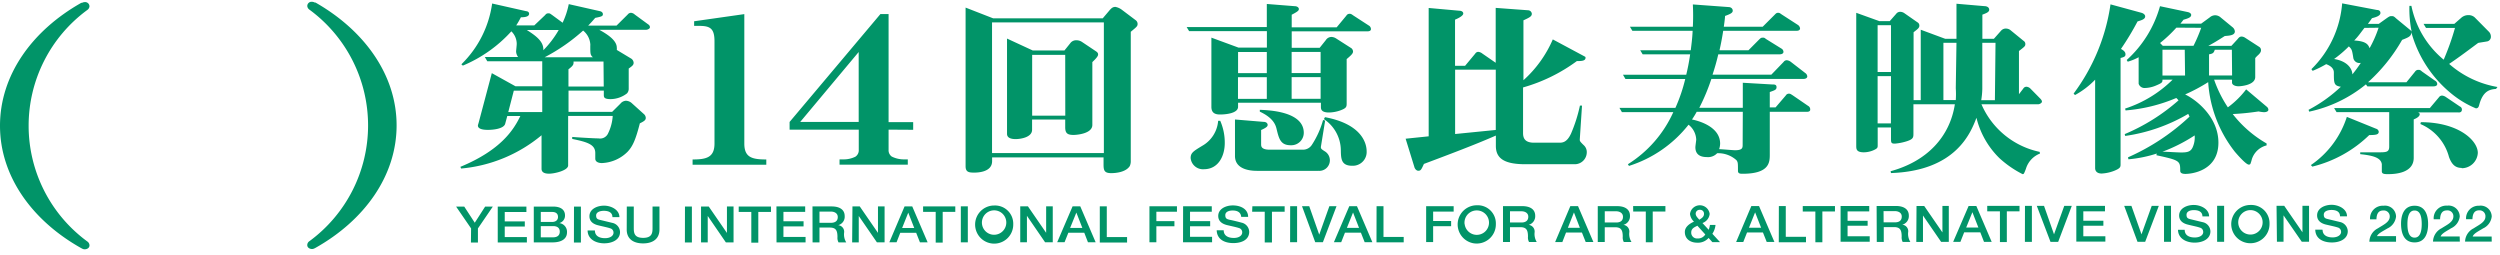 <svg width="363" height="37" fill="none" xmlns="http://www.w3.org/2000/svg"><path d="M68.4 33.164l-2.176-3.169h1.183l1.529 2.344 1.507-2.344h1.116l-2.165 3.17v2.053h-1.016l.022-2.054zm3.873-3.169h4.162v.792h-3.147v1.362h2.913v.748h-2.913v1.529h3.214v.78h-4.23v-5.211zm5.234 0h2.812c1.038 0 1.719.413 1.719 1.283a1.116 1.116 0 01-.826 1.116 1.272 1.272 0 011.116 1.35c0 .816-.625 1.452-2.132 1.452h-2.69v-5.201zm1.015 2.232h1.652c.491 0 .848-.257.848-.725 0-.47-.301-.726-.848-.726h-1.652v1.451zm0 2.232h1.786c.625 0 .97-.29.97-.826s-.356-.803-.97-.803h-1.786v1.629zm4.821-4.464h1.005v5.223h-1.016l.011-5.223zm3.037 3.471c0 .803.657 1.116 1.472 1.116s1.228-.39 1.228-.781a.625.625 0 00-.48-.648c-.413-.145-.938-.234-1.73-.435-.993-.234-1.283-.781-1.283-1.317 0-1.049 1.116-1.54 2.12-1.54 1.005 0 2.232.58 2.232 1.663h-1.015c0-.67-.547-.915-1.25-.915-.47 0-1.116.156-1.116.68 0 .525.279.57.691.67l1.663.402a1.395 1.395 0 011.116 1.328c0 1.116-1.116 1.64-2.299 1.64-1.183 0-2.388-.569-2.41-1.863h1.06zm4.63-3.482h1.016v3.046c0 .703 0 1.507 1.362 1.507 1.361 0 1.361-.815 1.361-1.507v-3.046h1.005v3.348c0 1.339-.949 2.009-2.377 2.009-1.429 0-2.377-.67-2.377-1.998l.01-3.36zm8.449 0h1.004v5.223h-1.015l.01-5.223zm2.332 0h1.116l2.645 3.839v-3.84h.96v5.213h-1.116l-2.634-3.84v3.84h-.971v-5.212zm5.469 0h4.687v.792h-1.841v4.464h-1.016v-4.464h-1.83v-.792zm5.479-.011h4.174v.792h-3.158v1.361h2.924v.748h-2.924v1.53h3.214v.792h-4.219l-.011-5.223zm5.234 0h2.768c1.261 0 1.908.524 1.908 1.406a1.267 1.267 0 01-.948 1.317.957.957 0 01.859 1.116c-.049.483.061.969.313 1.384h-1.116a1.34 1.34 0 01-.157-.77c0-.96-.223-1.384-1.116-1.384h-1.495v2.154h-1.004l-.012-5.223zm1.016 2.377h1.663c.647 0 .993-.29.993-.837 0-.547-.48-.793-1.004-.793h-1.652v1.63zm4.788-2.377h1.06l2.645 3.839v-3.84h.96v5.212h-1.116l-2.634-3.827v3.839h-.96l.045-5.223zm7.566 0h1.116l2.232 5.211h-1.116l-.547-1.383h-2.31l-.536 1.372h-1.049l2.21-5.2zm-.357 3.136h1.763l-.87-2.232-.893 2.232zm3.047-3.136h4.676v.792h-1.83v4.464h-1.016v-4.464h-1.83v-.792zm5.479-.012h1.016v5.223h-1.016v-5.223zm7.611 2.612a2.765 2.765 0 01-3.286 2.752 2.763 2.763 0 01-2.193-2.166 2.764 2.764 0 012.712-3.32 2.643 2.643 0 012.767 2.734zm-4.531 0a1.772 1.772 0 001.257 1.446 1.776 1.776 0 001.464-3.192 1.778 1.778 0 00-2.305.326 1.783 1.783 0 00-.416 1.42zm5.547-2.612h1.116l2.645 3.84v-3.84h.96v5.212h-1.116l-2.634-3.839v3.84h-.971V29.96zm7.6 0h1.116l2.232 5.212h-1.116l-.536-1.384h-2.31l-.547 1.373h-1.071l2.232-5.2zm-.357 3.136h1.774l-.87-2.232-.904 2.232zm4.308-3.136h1.016v4.465h2.946v.792h-3.962V29.96zm7.209-.011h3.995v.793h-2.99v1.361h2.622v.748h-2.622v2.321h-1.005V29.95zm4.888 0h4.163v.793h-3.158v1.361h2.924v.748h-2.924v1.529h3.203v.792h-4.219l.011-5.223zm5.893 3.482c0 .804.658 1.116 1.473 1.116.815 0 1.216-.401 1.216-.792a.633.633 0 00-.479-.647c-.402-.134-.927-.235-1.719-.425-.993-.245-1.283-.78-1.283-1.328 0-1.037 1.116-1.529 2.109-1.529 1.216 0 2.232.57 2.232 1.663h-1.005c-.055-.67-.558-.926-1.25-.926-.468 0-1.06.156-1.06.68 0 .525.268.581.681.682.089 0 1.373.312 1.674.401a1.404 1.404 0 011.116 1.328c0 1.172-1.116 1.641-2.299 1.641-1.328 0-2.388-.57-2.422-1.864h1.016zm4.163-3.482h4.687v.793h-1.842v4.464h-1.049v-4.464h-1.83l.034-.793zm5.49-.01h1.005v5.222h-1.016l.011-5.223zm1.719 0h1.049l1.451 4.128 1.473-4.129h1.038l-1.976 5.223h-1.116l-1.919-5.223zm6.864 0h1.116l2.232 5.222h-1.116l-.547-1.384h-2.31l-.547 1.384h-1.06l2.232-5.223zm-.346 3.146h1.763l-.871-2.232-.892 2.232zm4.307-3.146h1.005v4.463h2.935v.781h-3.951l.011-5.245zm7.199 0h3.995v.78h-2.98v1.373h2.612v.748h-2.612v2.31h-1.015v-5.212zm10.122 2.6a2.78 2.78 0 01-3.297 2.774 2.78 2.78 0 01.529-5.509 2.633 2.633 0 012.768 2.734zm-4.531 0a1.78 1.78 0 001.232 1.48 1.773 1.773 0 002.148-2.42 1.773 1.773 0 00-1.617-1.047 1.778 1.778 0 00-1.705 1.242c-.076.24-.1.494-.069.744h.011zm5.569-2.612h2.767c1.261 0 1.909.524 1.909 1.406a1.297 1.297 0 01-.949 1.317.98.98 0 01.859 1.116c-.046.48.063.96.313 1.373h-1.116a1.314 1.314 0 01-.156-.77c0-.96-.224-1.384-1.116-1.384h-1.496v2.154h-1.015v-5.212zm1.015 2.377h1.663c.636 0 .993-.29.993-.837 0-.547-.48-.792-1.004-.792h-1.652v1.63zm8.761-2.377h1.116l2.232 5.212h-1.116l-.547-1.373h-2.31l-.536 1.384h-1.049l2.21-5.223zm-.357 3.147h1.741l-.86-2.232-.881 2.232zm4.341-3.147h2.768c1.261 0 1.908.524 1.908 1.406a1.285 1.285 0 01-.96 1.317.971.971 0 01.859 1.116c-.049.481.065.964.324 1.373h-1.116a1.314 1.314 0 01-.156-.77c0-.949-.223-1.373-1.116-1.373h-1.496v2.143h-1.015v-5.212zm1.015 2.377h1.663c.636 0 .982-.279.982-.826 0-.547-.48-.803-1.004-.803h-1.641v1.63zm4.119-2.388h4.687v.792h-1.842v4.464h-1.004V30.71h-1.83l-.011-.792zm10.959 4.631a2.042 2.042 0 01-1.63.692c-1.06 0-1.819-.569-1.819-1.551 0-.737.659-1.205 1.328-1.507a1.789 1.789 0 01-.58-1.116 1.442 1.442 0 011.429-1.26 1.44 1.44 0 011.428 1.26 1.577 1.577 0 01-1.049 1.317l.904.982c.092-.224.152-.461.179-.703h.814a2.87 2.87 0 01-.457 1.284l1.116 1.216h-1.116l-.547-.614zm-1.63-1.774c-.345.19-.892.357-.892.97a.841.841 0 00.569.84.848.848 0 00.357.042 1.238 1.238 0 001.116-.58l-1.15-1.272zm-.245-1.741c0 .346.312.614.524.87.346-.212.681-.424.681-.848a.556.556 0 00-.591-.591.573.573 0 00-.554.31.575.575 0 00-.06.214v.045zm8.08-1.116h1.116l2.232 5.212h-1.116l-.547-1.373h-2.31l-.547 1.384h-1.038l2.21-5.223zm-.346 3.147h1.763l-.87-2.232-.893 2.232zm4.341-3.147h1.004v4.464h2.936v.792h-3.951l.011-5.256zm3.471 0h4.676v.792h-1.83v4.464h-1.016V30.71h-1.83v-.792zm5.491-.011h4.162v.792h-3.147v1.361h2.913v.715h-2.913v1.529h3.214v.792h-4.229v-5.19zm5.234 0h2.768c1.261 0 1.908.524 1.908 1.406a1.285 1.285 0 01-.96 1.317.947.947 0 01.86 1.116c-.046.484.067.97.323 1.384h-1.116a1.415 1.415 0 01-.145-.77c0-.96-.223-1.384-1.116-1.384h-1.484v2.154h-1.016l-.022-5.223zm1.015 2.377h1.652c.636 0 .982-.29.982-.837 0-.547-.48-.793-1.004-.793h-1.641l.011 1.63zm4.777-2.377h1.116l2.645 3.839v-3.84h.926v5.212h-1.116l-2.633-3.827v3.839h-.971l.033-5.223zm7.566 0h1.117l2.232 5.211h-1.116l-.536-1.383h-2.344l-.547 1.383H283.6l2.243-5.211zm-.357 3.136h1.775l-.871-2.232-.904 2.232zm3.058-3.148h4.687v.793h-1.841v4.464h-1.004v-4.464h-1.842v-.793zm5.48 0h1.004v5.223h-1.015l.011-5.223zm1.718 0h1.049l1.451 4.13 1.485-4.13h1.093l-1.975 5.223h-1.116l-1.987-5.223zm5.737 0h4.162v.793h-3.147v1.361h2.913v.726h-2.913v1.529h3.203v.78h-4.218v-5.189zm6.953 0h1.049l1.462 4.13 1.484-4.13h1.027l-1.976 5.212h-1.116l-1.93-5.212zm5.78-.011h1.016v5.223h-1.016v-5.223zm3.003 3.482c0 .804.647 1.116 1.462 1.116.814 0 1.227-.39 1.227-.781a.625.625 0 00-.48-.647c-.401-.145-.937-.235-1.73-.435-.982-.235-1.283-.782-1.283-1.317 0-1.05 1.116-1.54 2.12-1.54 1.005 0 2.232.58 2.232 1.662h-.97c0-.67-.547-.915-1.25-.915-.469 0-1.061.157-1.061.681s.279.57.692.67l1.663.401a1.396 1.396 0 011.116 1.328c0 1.116-1.116 1.641-2.299 1.641-1.183 0-2.388-.57-2.41-1.864h.971zm4.709-3.482h1.016v5.223h-1.016v-5.223zm7.611 2.612a2.78 2.78 0 01-3.297 2.775 2.777 2.777 0 01-2.05-3.791 2.784 2.784 0 012.579-1.718 2.647 2.647 0 012.768 2.734zm-4.531 0a1.773 1.773 0 002.237 1.498 1.776 1.776 0 00-.474-3.485 1.774 1.774 0 00-1.763 1.987zm5.547-2.612h1.116l2.645 3.84v-3.84h.959v5.212h-1.06l-2.645-3.828v3.828h-.959l-.056-5.212zm6.685 3.471c0 .804.658 1.116 1.462 1.116.803 0 1.227-.402 1.227-.792a.639.639 0 00-.48-.647c-.401-.134-.926-.235-1.729-.425-.982-.245-1.273-.792-1.273-1.328 0-1.049 1.116-1.54 2.11-1.54.993 0 2.232.58 2.232 1.674h-1.016c0-.68-.547-.926-1.239-.926-.48 0-1.116.156-1.116.68 0 .525.279.57.692.67l1.674.402a1.417 1.417 0 011.116 1.328c0 1.116-1.116 1.64-2.299 1.64-1.328 0-2.399-.569-2.421-1.863l1.06.011zm10.669 1.741h-3.873a2.23 2.23 0 011.239-1.942c.737-.48 1.696-.881 1.719-1.674a.857.857 0 00-.264-.684.864.864 0 00-.696-.231c-.737 0-.949.57-.971 1.283h-.926a1.834 1.834 0 01.526-1.432 1.853 1.853 0 011.427-.543 1.606 1.606 0 011.819 1.574 2.154 2.154 0 01-1.261 1.73c-.659.401-1.34.714-1.507 1.115h2.768v.804zm4.653-2.567c0 1.172-.334 2.668-1.964 2.668-1.629 0-1.953-1.496-1.964-2.657-.011-1.16.335-2.667 1.964-2.667 1.63 0 1.964 1.496 1.964 2.656zm-.926 0c0-1.06-.223-1.964-1.038-1.964-.814 0-1.038.904-1.038 1.975 0 1.072.235 1.965 1.038 1.965.804 0 1.038-.904 1.038-1.976zm5.536 2.556h-3.895a2.23 2.23 0 011.25-1.942c.736-.48 1.685-.882 1.707-1.685a.836.836 0 00-.264-.681.848.848 0 00-.695-.223c-.726 0-.949.57-.971 1.283h-.927a1.827 1.827 0 01.523-1.436 1.824 1.824 0 011.43-.539 1.618 1.618 0 011.831 1.574 2.155 2.155 0 01-1.273 1.718c-.647.413-1.339.726-1.506 1.183h2.768l.022.748zm4.631 0h-3.872a2.228 2.228 0 011.249-1.93c.737-.492 1.697-.894 1.708-1.686a.856.856 0 00-.241-.677.849.849 0 00-.674-.25c-.726 0-.949.559-.971 1.284h-.926a1.828 1.828 0 011.897-1.953 1.607 1.607 0 011.83 1.563 2.154 2.154 0 01-1.261 1.73c-.658.412-1.35.725-1.507 1.182h2.757l.011.737zM0 18.266c0 7.298 4.654 13.771 11.819 17.778l.111.055a.726.726 0 00.357.1c.39 0 .748-.233.703-.635a.713.713 0 00-.312-.502 20.837 20.837 0 010-33.615.714.714 0 00.312-.502.623.623 0 00-.703-.636.792.792 0 00-.368.1h-.112C4.643 4.45 0 10.922 0 18.266zm57.586-.067c0 7.31-4.642 13.782-11.796 17.8l-.112.056a.759.759 0 01-.368.1c-.38 0-.737-.234-.692-.636a.681.681 0 01.313-.502 20.847 20.847 0 000-33.614.714.714 0 01-.313-.502.615.615 0 01.703-.637c.13.003.256.038.368.1h.112C52.932 4.428 57.586 10.9 57.586 18.2zM93.79 4.327h-6.775c1.116.614 2.545 1.506 2.545 2.6a1.51 1.51 0 010 .324l2.02 1.216a.781.781 0 01.424.647c0 .324-.212.48-.715.837v2.902a.994.994 0 01-.245.703c-.68.53-1.515.824-2.377.837-.993 0-.993-.301-.993-.647v-.592H82.55v3.092h6.328l1.216-1.206a1.115 1.115 0 01.782-.412c.293.01.575.116.803.3l1.82 1.641a.76.76 0 01.267.558c0 .324-.268.491-.86.782-.624 2.433-1.048 3.348-1.785 4.129a5.58 5.58 0 01-3.739 1.64c-.089 0-.948 0-.948-.647v-.803c0-1.24-1.116-1.596-3.348-2.054v-.29c1.74.134 3.47.212 3.828.212a1.261 1.261 0 001.339-.647 6.695 6.695 0 00.714-2.612h-6.473v7.187c0 .737-1.997 1.194-2.745 1.194-.268 0-1.116 0-1.116-.703v-4.877a21.204 21.204 0 01-11.674 4.833l-.111-.246c5.848-2.422 7.723-5.334 8.705-7.377h-1.898l-.3 1.116c-.202.76-1.82.893-2.478.893-.324 0-1.485 0-1.485-.625 0 0 0-.078.09-.346l1.93-7.265 3.438 1.908h3.883V8.891h-7.98l-.356-.614h4.832a1.452 1.452 0 01-.29-.78c0-.168.09-.916.09-1.117a2.534 2.534 0 00-.782-1.83 19.842 19.842 0 01-7.042 4.977l-.212-.19A15.267 15.267 0 0071.458.51l4.955 1.116c.145 0 .413.1.413.368 0 .491-.803.514-1.194.514-.203.407-.43.803-.68 1.183h2.622l1.551-1.474c.145-.167.234-.279.48-.279.245 0 .212 0 .569.246L81.692 3.3c.407-.86.707-1.767.893-2.7l4.542 1.026c.413.1.413.402.413.424 0 .301-.179.357-1.116.547a19.66 19.66 0 01-1.016 1.116h4.118l1.618-1.607a.613.613 0 01.47-.246.904.904 0 01.546.246l1.875 1.373c.212.133.335.267.335.48 0 .211-.335.368-.58.368zm-15.056 8.838h-4.129l-.803 3.103h4.932v-3.103zM76.502 4.36c1.116.726 2.478 1.596 2.389 2.935a14.282 14.282 0 002.232-2.935h-4.62zm9.219 2.232a2.824 2.824 0 00-1.05-2.154 26.86 26.86 0 01-5.58 3.873h6.987c-.369-.346-.369-.48-.369-1.741l.012.022zm1.908 2.344h-4.353c.01.063.01.127 0 .19 0 .29-.144.48-.736.937v2.5h5.122l-.033-3.627zm13.158-5.848l7.287-1.038v18.794c0 2.02 1.116 2.31 3.192 2.31v.77h-10.702v-.77c1.964 0 3.18-.268 3.18-2.31V5.99c0-1.886-.658-2.232-2.232-2.232h-.725v-.67zm28.235 15.736v2.935a1.11 1.11 0 00.457.97 3.911 3.911 0 001.808.414h.525v.77h-9.91v-.77h.591a3.817 3.817 0 001.708-.39 1.114 1.114 0 00.491-1.005v-2.924h-10.044v-1.116l13.191-15.67h1.183V17.73h3.571v1.116l-3.571-.022zm-12.834-1.116h8.493V7.552l-8.493 10.156zm47.999-13.091v18.738c.012.26-.038.52-.145.759-.603.937-2.154 1.026-2.69 1.026-.982 0-1.116-.38-1.116-1.238v-1.05h-16.182v.547c0 1.663-2.232 1.663-2.622 1.663-.715 0-1.228-.056-1.228-.915V1.102l4.007 1.562h15.903l.948-1.116c.302-.357.514-.547.893-.547.35.066.679.216.96.435l2.031 1.53a.682.682 0 01.234.513c-.011.334-.122.413-.993 1.138zm-3.906-1.362h-16.238v18.973h16.238V3.255zm-1.674 5.759v9.129c0 1.261-2.232 1.45-2.723 1.45-.893 0-1.216-.245-1.216-1.115v-1.116h-4.81v1.484c0 1.116-1.73 1.35-2.355 1.35-.302 0-1.284 0-1.284-.759V5.6l3.739 1.73h4.598l.826-1.027a1.051 1.051 0 01.904-.457c.285-.002.564.08.803.234l2.054 1.373c.245.167.301.3.301.457 0 .156-.089.402-.837 1.105zm-3.939-1.049h-4.799v8.828h4.81l-.011-8.828zm43.903-3.415h-11.015v2.388h4.063l.892-1.116a.975.975 0 01.837-.457c.231.015.453.088.648.212l2.232 1.428a.69.69 0 01.234.458c0 .29-.212.513-.926 1.116v6.461c0 .492-.067.681-.96 1.005a5.22 5.22 0 01-1.607.29c-1.172 0-1.172-.536-1.172-.826v-.591h-12.03v.591c0 .949-1.786 1.116-2.623 1.116-.837 0-1.25-.323-1.25-1.116V5.465l3.94 1.45h4.118V4.517h-11.294l-.357-.59h11.64V.576l4.084.324c.301 0 .569.19.569.401 0 .212-.089.346-1.038.837v1.83h6.529l1.406-1.696a.526.526 0 01.48-.268c.179 0 .268.056.536.246l2.232 1.45a.607.607 0 01.323.514c.012.257-.256.335-.491.335zm-23.748 20.021a1.798 1.798 0 01-1.942-1.618c0-.759.39-.993 1.674-1.774a4.578 4.578 0 002.321-3.639h.302a7.915 7.915 0 01.658 3.226c0 1.83-.893 3.794-3.013 3.805zm16.595.234h-8.928c-1.228 0-3.17-.323-3.17-2.153V17.35l4.174.346c.357 0 .569.212.569.435s-.178.402-.948.747v2.054c0 .29 0 .803 1.25.803h4.854a1.526 1.526 0 001.25-.68 12.844 12.844 0 001.641-3.627l.301.078-.603 3.716c-.055.346 0 .402.603.781a1.53 1.53 0 01.005 2.549 1.53 1.53 0 01-.954.252h-.044zm-7.477-17.253h-4.174v3.07h4.174v-3.07zm0 3.66h-4.186v3.148h4.186v-3.147zm3.459 9.877c-1.462 0-1.696-.948-2.031-2.321-.145-.636-.48-1.64-2.444-2.556v-.268c1.25.056 6.384.213 6.384 3.348a1.812 1.812 0 01-1.898 1.797h-.011zm4.353-13.548h-4.208v3.069h4.208V7.54zm0 3.66h-4.208v3.147h4.208v-3.147zm4.598 12.868c-1.641 0-1.641-1.049-1.663-2.31a5.485 5.485 0 00-2.456-4.464l.157-.28c5.301.994 6.048 3.75 6.048 4.956a1.998 1.998 0 01-1.265 1.957c-.257.103-.533.15-.81.141h-.011zm32.364-.223h-7.221c-3.046 0-4.296-.826-4.296-2.657v-1.506c-2.991 1.317-6.931 2.801-10.446 4.118-.357.781-.447.993-.804.993-.357 0-.547-.402-.569-.502l-1.283-4.152 3.348-.346V1.157l4.464.402c.268 0 .558.134.558.402s-.469.591-1.194.893V9.55h1.462l1.462-1.753a.527.527 0 01.468-.267c.209.026.407.111.569.245l1.942 1.34v-7.97l4.71.346a.559.559 0 01.536.513c0 .402-.413.57-1.217.949v8.694a16.99 16.99 0 004.263-5.926l4.665 2.5a.165.165 0 01.089.167c0 .48-.658.48-1.261.48a24.225 24.225 0 01-7.812 3.828v6.618c0 .78.29 1.406 1.607 1.406h3.616c.469 0 1.116 0 1.73-1.295a21.703 21.703 0 001.306-4.095h.301l-.324 4.921c0 .223 0 .268.558.815a1.344 1.344 0 01.458 1.049 1.743 1.743 0 01-1.685 1.73zm-11.529-13.727h-5.903v9.34l5.903-.59v-8.75zm45.188 6.116h-5.402v6.171c0 1.116 0 2.824-3.939 2.824-.324 0-.681 0-.681-.425 0-1.116 0-1.238-.212-1.54a3.94 3.94 0 00-2.812-1.015 1.8 1.8 0 01-1.485.558c-.904 0-1.674-.324-1.674-1.429 0-.178.123-.993.123-1.116a2.888 2.888 0 00-1.116-2.154 17.855 17.855 0 01-8.649 5.982l-.156-.245a17.273 17.273 0 006.595-7.567H235.5l-.357-.614h8.125a23.538 23.538 0 001.428-4.196h-8.682l-.358-.614h9.185c.212-.892.391-1.73.569-2.968h-6.897l-.357-.592h7.344c.055-.513.234-1.752.267-2.823h-8.749l-.357-.592h9.14a31.76 31.76 0 000-3.236l5.167.38c.357 0 .625.211.625.535 0 .324-.391.491-1.116.759 0 .324-.145 1.317-.179 1.562h5.647l1.753-1.752c.156-.156.245-.268.479-.268.235 0 .302.09.536.246l2.366 1.529a.708.708 0 01.29.49c0 .269-.268.347-.502.347h-10.658a41.233 41.233 0 01-.535 2.823h4.207l1.551-1.562c.179-.167.268-.268.513-.268.246 0 .201 0 .536.234l2.176 1.35a.57.57 0 01.302.48c0 .269-.302.358-.536.358h-8.928a32.419 32.419 0 01-.837 2.957h8.537l1.786-1.852a.558.558 0 01.48-.246c.193.028.376.1.536.212l2.12 1.64a.658.658 0 01.301.492c0 .268-.301.368-.535.368h-13.392a29.349 29.349 0 01-1.753 4.196h6.317v-3.638l4.207.245c.391 0 .692 0 .692.402s-.334.458-.982.703v2.232h.837l1.485-1.73a.52.52 0 01.479-.267c.179 0 .268.078.536.245l2.232 1.53a.558.558 0 01.301.49c.034.29-.234.369-.468.369zm-9.319 0h-6.696c-.207.383-.435.756-.681 1.116.447.089 4.085.837 4.085 3.504a2.68 2.68 0 01-.145.803c.245 0 2.087.157 2.299.157 1.116 0 1.116-.369 1.116-.826l.022-4.755zm42.888-1.095h-8.236a11.858 11.858 0 008.448 6.909l.056.245a3.438 3.438 0 00-2.053 2.232c-.268.704-.302.76-.48.76a15.07 15.07 0 01-3.348-2.31 12.279 12.279 0 01-3.348-5.87c-.837 2.175-2.98 7.7-12.41 8.023l-.056-.268c5.245-1.428 8.593-4.955 9.33-9.72h-6.016v4.24c0 .536 0 .815-.926 1.117a8.013 8.013 0 01-1.763.357c-.536 0-.569-.134-.569-.737v-1.607h-1.931v2.556c0 .346 0 .457-.513.703-.465.22-.971.337-1.485.346-1.116 0-1.116-.48-1.116-.971V1.86l3.348 1.206h1.518l.926-1.05a.719.719 0 01.625-.3c.219.013.428.09.603.222l1.841 1.284a.54.54 0 01.302.491c0 .324-.179.458-.837.97v9.855h1.038V4.316l3.549 1.316h1.64V.543l4.029.346c.39 0 .714.168.725.514.011.346-.424.513-.993.725v3.504h1.674l1.049-1.183a.905.905 0 01.748-.3c.2.011.392.077.558.189l1.942 1.585a.539.539 0 01.268.457c0 .324-.09.38-.927 1.027v6.272l.625-.815a.526.526 0 01.48-.268.913.913 0 01.558.268l1.406 1.429c.246.245.268.38.268.49 0 .112-.279.358-.547.358zM274.572 3.658h-1.942v6.797h1.942V3.657zm0 7.4h-1.942v6.863h1.931l.011-6.864zm9.508-4.844h-1.897v8.314h1.797c.039-.572.039-1.146 0-1.719l.1-6.595zm5.669 0h-1.919v6.696c-.012.55-.065 1.098-.156 1.64h1.986l.089-8.336zm20.624-3.104a40.173 40.173 0 01-2.41 3.996c.39.212.658.435.658.78 0 .347-.234.402-.714.536v15.424c0 .357 0 .569-.826.915a5.778 5.778 0 01-1.919.435c-.715 0-.949-.402-.949-.781V11.57a12.027 12.027 0 01-2.924 2.232l-.201-.213A28.422 28.422 0 00306.445.633l4.464 1.216c.391.1.569.346.569.502.034.436-.558.592-1.105.76zm18.348 13.18a4.584 4.584 0 01-.771-.111 36.269 36.269 0 01-3.76.38 16.822 16.822 0 004.921 4.273v.28a3.014 3.014 0 00-2.143 2.008 5.244 5.244 0 01-.212.681.262.262 0 01-.234.1c-.391 0-1.618-1.395-2.009-1.852a18.212 18.212 0 01-3.884-10.122 25.322 25.322 0 01-3.348 1.785c1.82.882 4.833 3.415 4.833 6.998 0 4.062-3.817 4.542-4.799 4.542-.748 0-.748-.346-.748-.48 0-1.395-.067-1.507-3.459-2.232l.055-.246a18.598 18.598 0 01-4.118.837l-.055-.29a31.758 31.758 0 008.928-5.903 4.521 4.521 0 00-.19-.402 24.99 24.99 0 01-9.151 3.203l-.067-.268a28.42 28.42 0 007.812-4.9 3.063 3.063 0 00-.324-.345 23.629 23.629 0 01-7.366 1.808l-.067-.268a17.44 17.44 0 006.897-4.196h-1.473c0 .379 0 .457-1.015.881a4.378 4.378 0 01-1.485.324.902.902 0 01-.959-.614v-3.85a7.568 7.568 0 01-1.585.647l-.145-.245A16.468 16.468 0 00313.632.9l3.962.837c.547.1.569.379.569.424 0 .357-.446.513-1.116.703l-.446.569h3.013l1.25-.915a1.21 1.21 0 01.781-.302c.298.007.584.122.804.324l1.696 1.395a.881.881 0 01.357.625c0 .591-.837.614-1.462.67-1.283.814-1.551.97-2.388 1.428H324l.893-.97c.201-.246.323-.38.591-.38a.972.972 0 01.447.134l2.12 1.372a.555.555 0 01.245.491c0 .19-.089.38-.39.67-.161.14-.31.293-.447.458v2.745c0 1.216-2.176 1.35-2.421 1.35-.536 0-.949-.223-.949-.535v-.424h-2.6a17.53 17.53 0 001.997 4.017 13.053 13.053 0 002.657-2.611l2.99 2.522a.591.591 0 01.235.413c.022.245-.268.38-.647.38zM316.009 4.014a19.785 19.785 0 01-2.366 2.232l.391.402h4.464a22.74 22.74 0 001.116-2.611l-3.605-.023zm1.217 3.203h-3.237v3.75h3.281l-.044-3.75zm-3.27 14.81c.658 0 2.142.111 2.745.111.859 0 1.339-.09 1.641-.68a3.49 3.49 0 00.323-1.797A23.513 23.513 0 01314 22.027h-.044zm10.111-14.81h-2.478c-.156.458-.245.57-.837.67v3.069h3.348l-.033-3.739zm38.357 5.692c-.837.078-1.875.212-2.444 2.321-.056.212-.123.502-.48.502a14.107 14.107 0 01-3.672-2.232 17.46 17.46 0 01-5.703-8.827c0 .591-.39.747-1.339 1.116a24.696 24.696 0 01-4.955 6.16h5.58l1.25-1.54a.558.558 0 01.48-.268c.179 0 .268 0 .536.246l1.875 1.317a.586.586 0 01.334.49c0 .268-.301.347-.535.347h-9.609l-.212-.29a19.411 19.411 0 01-8.236 3.961l-.09-.268a20.82 20.82 0 004.688-3.348c-1.016-.156-1.016-.502-1.016-2.064 0-.815-.87-1.116-1.116-1.217a14.99 14.99 0 01-1.964.971l-.179-.245a15.015 15.015 0 004.464-9.553l5.045.96c.334 0 .513.167.513.435 0 .457-.815.647-1.228.759-.234.346-.323.457-.591.825h1.574l1.015-.725c.536-.38.603-.402.837-.402.234 0 .324 0 .659.324l2.086 1.719c.07.062.13.133.179.212a16.637 16.637 0 01-.324-3.739h.291a13.646 13.646 0 004.687 7.812 36.888 36.888 0 001.64-4.61h-4.207l-.357-.59h4.464l.982-.86a1.54 1.54 0 011.049-.413c.339-.013.67.103.926.324l2.031 2.053c.195.18.312.428.324.692a.692.692 0 01-.446.726c-.179.055-1.194.19-1.406.245-2.233 1.674-3.014 2.232-4.208 3.047a14.274 14.274 0 007.02 3.348l-.212.279zm-18.403 6.696a17.978 17.978 0 01-8.27 4.587l-.212-.224a13.39 13.39 0 005.223-6.997l4.241 1.719a.528.528 0 01.391.435c0 .469-.547.469-1.373.491v-.011zm-2.333-11.272c-.178-1.116-.212-1.183-.636-1.596-.663.667-1.38 1.28-2.142 1.83 1.874.302 2.622 1.35 2.656 2.233a21.798 21.798 0 001.227-1.674.902.902 0 01-1.105-.782v-.01zm15.279 7.99h-5.926c.066 0 .301.057.301.269 0 .212-.212.48-.871.747v5.58c0 2.232-2.723 2.366-3.705 2.366-.48 0-.926 0-.926-.401v-1.05c-.145-.892-1.116-1.238-3.136-1.45v-.268h2.623c1.116 0 1.584 0 1.584-.826v-5.01h-7.644l-.357-.592h13.905l1.317-1.563a.558.558 0 01.48-.245c.193.026.377.099.535.212l2.032 1.372a.47.47 0 01.29.436c0 .38-.268.435-.502.435v-.011zM343.318 4.049c-.648.826-.804 1.116-1.485 1.83 1.764.1 2.032.614 2.232 1.116a16.68 16.68 0 001.306-2.969l-2.053.023zm14.128 20.333c-.959 0-1.462-.535-1.852-1.584a7.182 7.182 0 00-4.152-4.788l.067-.268c5.424 0 8.27 2.634 8.27 4.464a2.346 2.346 0 01-2.333 2.22v-.044z" fill="#019468"/></svg>